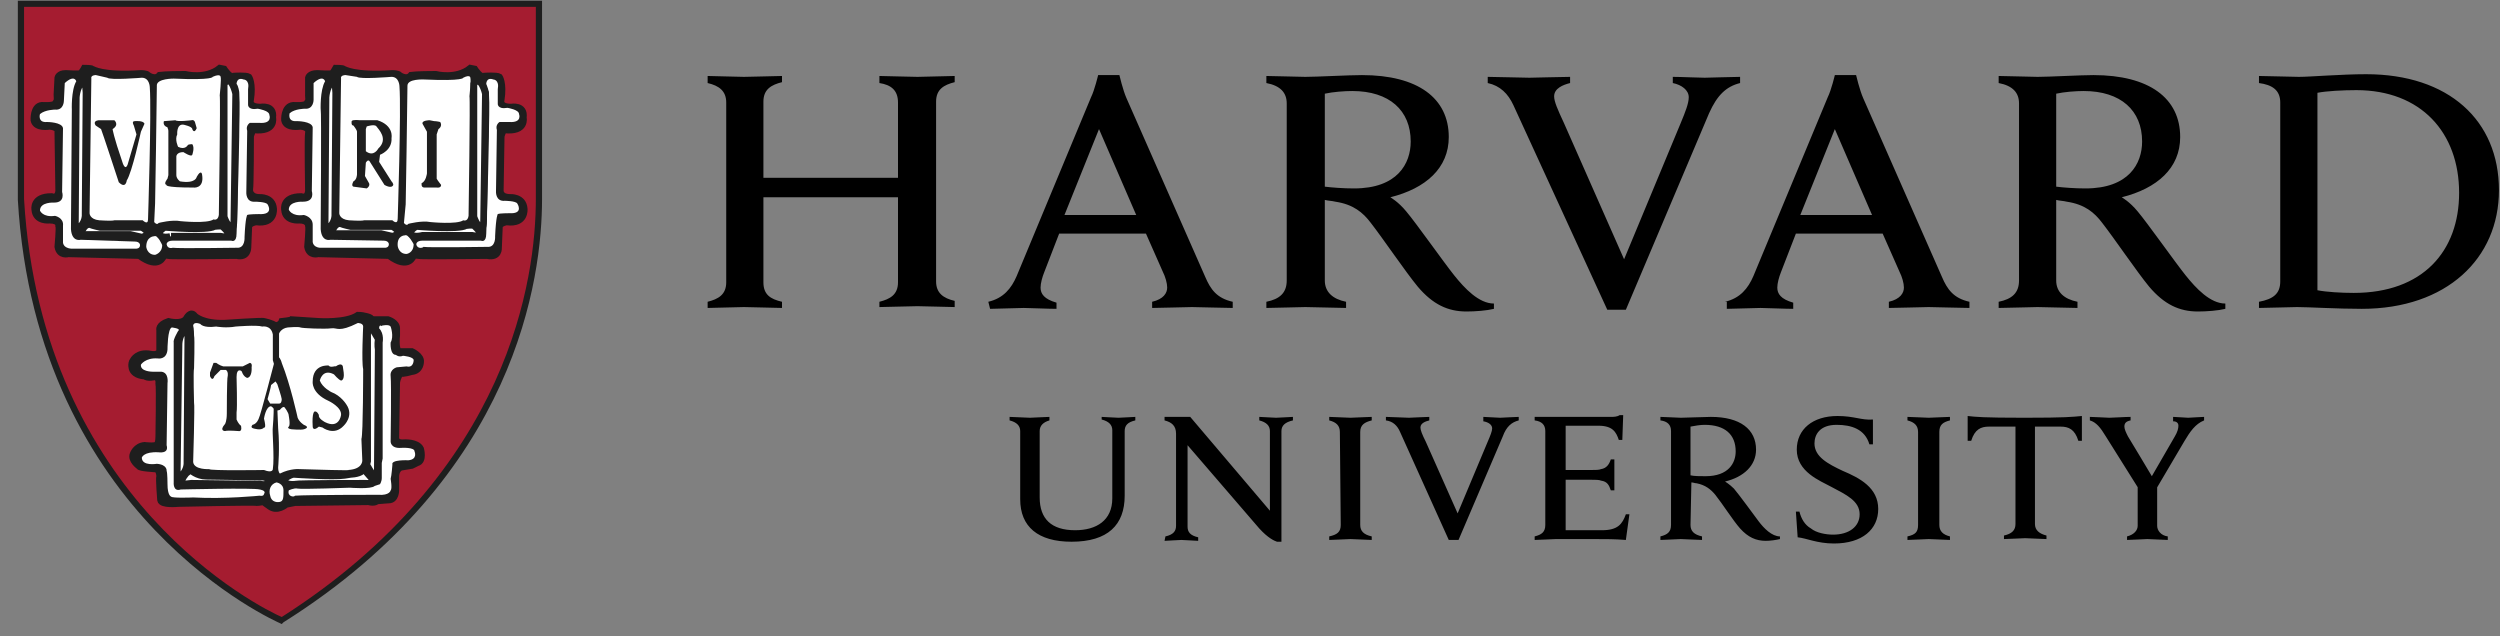 <?xml version="1.0" encoding="UTF-8"?>
<svg xmlns="http://www.w3.org/2000/svg" width="110" height="28" viewBox="0 0 110 28" fill="none">
  <rect x="0" y="0" width="110" height="28" fill="#808080" stroke="none"/>
  <g clip-path="url(#clip0_10769_5771)">
    <path d="M44.889 18.966C44.889 18.732 44.733 18.576 44.422 18.498V18.343C44.577 18.343 45.162 18.381 45.318 18.381C45.434 18.381 46.019 18.343 46.175 18.343V18.498C45.902 18.576 45.746 18.732 45.746 18.966V21.888C45.746 22.823 46.253 23.33 47.305 23.33C48.24 23.33 48.941 22.901 48.941 21.927V18.927C48.941 18.693 48.785 18.537 48.473 18.459V18.343C48.59 18.343 49.058 18.381 49.214 18.381C49.37 18.381 49.837 18.343 49.954 18.343V18.498C49.603 18.576 49.486 18.732 49.486 18.966V21.81C49.486 23.096 48.746 23.836 47.149 23.836C45.668 23.836 44.889 23.174 44.889 21.966V18.966ZM51.279 23.602C51.629 23.524 51.746 23.369 51.746 23.135V19.083C51.746 18.732 51.551 18.576 51.24 18.498V18.343H52.37L55.876 22.472V18.966C55.876 18.732 55.72 18.576 55.408 18.498V18.343C55.525 18.343 55.993 18.381 56.149 18.381C56.305 18.381 56.772 18.343 56.889 18.343V18.498C56.538 18.576 56.383 18.732 56.383 18.966V23.836H56.188C56.071 23.797 55.798 23.68 55.408 23.252L52.253 19.589V23.174C52.253 23.407 52.37 23.563 52.72 23.641V23.797C52.603 23.797 52.136 23.758 51.98 23.758C51.824 23.758 51.356 23.797 51.24 23.797L51.279 23.602ZM79.019 22.511H79.175C79.253 22.823 79.409 23.096 79.681 23.252C79.915 23.447 80.344 23.524 80.655 23.524C81.356 23.524 81.824 23.174 81.824 22.628C81.824 22.044 81.24 21.771 80.577 21.421C80.071 21.148 79.058 20.758 79.058 19.784C79.058 18.888 79.759 18.304 80.85 18.304C81.59 18.304 81.902 18.498 82.409 18.459V19.55H82.253C82.058 18.888 81.473 18.693 80.811 18.693C80.071 18.693 79.837 19.122 79.837 19.511C79.837 20.096 80.421 20.407 81.084 20.719C81.824 21.031 82.642 21.459 82.642 22.395C82.642 23.291 81.941 23.914 80.694 23.914C79.954 23.914 79.486 23.68 79.097 23.641L79.019 22.511ZM94.097 21.498L92.655 19.2C92.421 18.81 92.227 18.576 91.954 18.498V18.343C92.149 18.343 92.694 18.381 92.811 18.381C92.967 18.381 93.512 18.343 93.746 18.343V18.498C93.551 18.537 93.473 18.615 93.473 18.771C93.473 18.888 93.551 19.044 93.629 19.2C93.707 19.317 94.681 20.953 94.681 20.953L95.694 19.2C95.811 19.005 95.85 18.849 95.85 18.732C95.85 18.615 95.772 18.537 95.616 18.537V18.343C95.772 18.343 96.162 18.381 96.279 18.381C96.395 18.381 96.824 18.343 96.98 18.343V18.498C96.59 18.654 96.356 19.005 96.123 19.395L94.837 21.576M94.915 21.304V23.135C94.915 23.33 95.071 23.563 95.382 23.602V23.758C95.227 23.758 94.642 23.719 94.486 23.719C94.331 23.719 93.785 23.758 93.59 23.758V23.602C93.902 23.524 94.058 23.33 94.058 23.135V21.381M67.525 18.343H70.876C70.993 18.343 71.149 18.343 71.266 18.265H71.421L71.382 19.356H71.227C71.11 19.005 70.954 18.732 70.331 18.732H68.889V20.68H70.019C70.175 20.68 70.37 20.68 70.447 20.641C70.681 20.602 70.798 20.447 70.876 20.213H71.032V21.576H70.876C70.798 21.343 70.72 21.187 70.447 21.148C70.37 21.109 70.175 21.109 70.019 21.109H68.889V23.33H70.486C71.188 23.33 71.382 23.057 71.538 22.628H71.694L71.538 23.758C71.032 23.719 70.72 23.719 70.136 23.719H68.46C68.305 23.719 67.72 23.758 67.525 23.758V23.602C67.837 23.524 67.993 23.407 67.993 23.096V18.966C67.993 18.693 67.837 18.537 67.525 18.498V18.343ZM58.954 19.005C58.954 18.732 58.798 18.576 58.486 18.498V18.343C58.681 18.343 59.227 18.381 59.422 18.381C59.577 18.381 60.162 18.343 60.356 18.343V18.498C60.045 18.576 59.85 18.693 59.85 19.005V23.096C59.85 23.369 60.006 23.524 60.356 23.602V23.758C60.162 23.758 59.616 23.719 59.422 23.719C59.266 23.719 58.681 23.758 58.486 23.758V23.602C58.837 23.524 58.993 23.407 58.993 23.096L58.954 19.005ZM84.395 19.005C84.395 18.732 84.24 18.576 83.928 18.498V18.343C84.123 18.343 84.707 18.381 84.863 18.381C85.019 18.381 85.603 18.343 85.798 18.343V18.498C85.486 18.576 85.331 18.693 85.331 19.005V23.096C85.331 23.369 85.486 23.524 85.798 23.602V23.758C85.603 23.758 85.058 23.719 84.863 23.719C84.707 23.719 84.123 23.758 83.928 23.758V23.602C84.279 23.524 84.395 23.407 84.395 23.096V19.005ZM89.071 18.381C87.24 18.381 86.928 18.343 86.577 18.304V19.395H86.733C86.889 18.888 87.162 18.771 87.512 18.771H88.681V23.057C88.681 23.33 88.525 23.485 88.175 23.563V23.719C88.37 23.719 88.954 23.68 89.11 23.68C89.266 23.68 89.85 23.719 90.045 23.719V23.563C89.733 23.485 89.538 23.33 89.538 23.057V18.771H90.668C91.019 18.771 91.292 18.888 91.447 19.395H91.603V18.304C91.175 18.343 90.902 18.381 89.071 18.381ZM74.382 23.096C74.382 23.369 74.538 23.524 74.889 23.602V23.758C74.694 23.758 74.11 23.719 73.954 23.719C73.798 23.719 73.253 23.758 73.058 23.758V23.602C73.37 23.524 73.525 23.407 73.525 23.096V18.966C73.525 18.693 73.37 18.537 73.058 18.498V18.343C73.253 18.343 73.798 18.381 73.954 18.381C74.227 18.381 74.967 18.343 75.279 18.343C76.564 18.343 77.266 18.888 77.266 19.784C77.266 20.485 76.72 20.992 75.902 21.187C75.902 21.187 76.097 21.304 76.292 21.498C76.525 21.771 77.149 22.628 77.382 22.94C77.616 23.252 77.967 23.602 78.318 23.602V23.719C78.162 23.758 77.889 23.797 77.694 23.797C77.266 23.797 76.915 23.641 76.564 23.252C76.253 22.901 75.785 22.161 75.473 21.771C75.279 21.537 75.045 21.343 74.655 21.265C74.577 21.265 74.499 21.226 74.421 21.226L74.382 23.096ZM74.382 20.914C74.538 20.953 74.811 20.953 75.045 20.953C76.058 20.953 76.37 20.369 76.37 19.862C76.37 19.122 75.902 18.693 75.006 18.693C74.811 18.693 74.577 18.732 74.382 18.771V20.914ZM61.603 19.005C61.486 18.732 61.292 18.537 60.98 18.498V18.343C61.175 18.343 61.837 18.381 61.993 18.381C62.11 18.381 62.694 18.343 62.889 18.343V18.498C62.733 18.537 62.499 18.615 62.499 18.81C62.499 18.927 62.577 19.122 62.733 19.433L64.136 22.589L65.46 19.433C65.577 19.161 65.655 18.966 65.655 18.849C65.655 18.693 65.499 18.576 65.266 18.537V18.343C65.421 18.343 65.85 18.381 66.006 18.381C66.123 18.381 66.629 18.343 66.824 18.343V18.498C66.512 18.576 66.279 18.771 66.123 19.2L64.175 23.758H63.746L61.603 19.005ZM66.59 4.628C66.356 4.122 66.006 3.771 65.46 3.654V3.382C65.811 3.382 67.019 3.42 67.292 3.42C67.525 3.42 68.694 3.382 69.084 3.382V3.654C68.772 3.732 68.382 3.888 68.382 4.239C68.382 4.472 68.538 4.823 68.811 5.408L71.46 11.408L73.954 5.408C74.149 4.94 74.305 4.55 74.305 4.278C74.305 3.966 73.993 3.732 73.603 3.654V3.382C73.954 3.382 74.733 3.42 75.006 3.42C75.24 3.42 76.175 3.382 76.564 3.382V3.654C75.941 3.81 75.551 4.2 75.201 4.979L71.538 13.628H70.72L66.59 4.628ZM31.136 13.278C31.603 13.161 31.954 12.966 31.954 12.421V4.511C31.954 4.005 31.642 3.771 31.136 3.654V3.343C31.369 3.343 32.46 3.382 32.733 3.382C33.045 3.382 34.175 3.343 34.408 3.343V3.615C33.941 3.732 33.59 3.927 33.59 4.472V7.823H39.512V4.511C39.512 3.966 39.201 3.732 38.694 3.654V3.343C38.928 3.343 40.058 3.382 40.37 3.382C40.642 3.382 41.733 3.343 42.006 3.343V3.615C41.538 3.732 41.188 3.927 41.188 4.472V12.382C41.188 12.888 41.499 13.122 42.006 13.239V13.511C41.772 13.511 40.642 13.472 40.37 13.472C40.058 13.472 38.967 13.511 38.694 13.511V13.278C39.162 13.161 39.512 12.966 39.512 12.421V8.68H33.59V12.421C33.59 12.966 33.902 13.161 34.408 13.278V13.55C34.175 13.55 33.006 13.511 32.733 13.511C32.46 13.511 31.409 13.55 31.136 13.55V13.278ZM99.395 13.278C100.019 13.161 100.331 12.927 100.331 12.382V4.511C100.331 3.966 99.98 3.732 99.395 3.654V3.343C99.746 3.343 100.837 3.382 101.149 3.382C101.655 3.382 103.019 3.265 104.11 3.265C107.733 3.265 109.954 5.291 109.954 8.369C109.954 11.368 107.655 13.589 103.915 13.589C102.824 13.589 101.577 13.511 101.071 13.511C100.759 13.511 99.746 13.55 99.395 13.55V13.278ZM101.967 12.771C102.357 12.849 103.019 12.888 103.564 12.888C106.603 12.888 108.201 11.057 108.201 8.485C108.201 5.836 106.525 3.966 103.681 3.966C103.097 3.966 102.357 4.005 101.967 4.083V12.771ZM58.292 12.343C58.292 12.849 58.642 13.161 59.227 13.278V13.55C58.876 13.55 57.785 13.511 57.434 13.511C57.162 13.511 56.071 13.55 55.72 13.55V13.278C56.305 13.161 56.616 12.888 56.616 12.343V4.55C56.616 4.083 56.343 3.771 55.72 3.654V3.343C56.071 3.343 57.123 3.382 57.434 3.382C57.941 3.382 59.343 3.304 59.928 3.304C62.383 3.304 63.746 4.317 63.746 6.031C63.746 7.395 62.733 8.291 61.175 8.68C61.175 8.68 61.525 8.875 61.876 9.304C62.305 9.81 63.512 11.524 63.98 12.109C64.447 12.693 65.071 13.356 65.733 13.356V13.589C65.421 13.667 64.915 13.706 64.525 13.706C63.707 13.706 63.045 13.395 62.383 12.615C61.837 11.953 60.863 10.511 60.318 9.81C59.967 9.343 59.538 8.992 58.759 8.875C58.603 8.836 58.447 8.836 58.292 8.797V12.343ZM58.292 8.213C58.603 8.252 59.11 8.291 59.577 8.291C61.486 8.291 62.071 7.2 62.071 6.226C62.071 4.862 61.136 4.005 59.499 4.005C59.149 4.005 58.642 4.044 58.292 4.122V8.213ZM90.473 12.343C90.473 12.849 90.824 13.161 91.409 13.278V13.55C91.058 13.55 89.967 13.511 89.655 13.511C89.382 13.511 88.292 13.55 87.941 13.55V13.278C88.525 13.161 88.837 12.888 88.837 12.343V4.55C88.837 4.083 88.564 3.771 87.941 3.654V3.343C88.292 3.343 89.344 3.382 89.655 3.382C90.162 3.382 91.564 3.304 92.11 3.304C94.564 3.304 95.928 4.317 95.928 6.031C95.928 7.395 94.915 8.291 93.356 8.68C93.356 8.68 93.707 8.875 94.058 9.304C94.486 9.81 95.694 11.524 96.162 12.109C96.629 12.693 97.253 13.356 97.915 13.356V13.589C97.603 13.667 97.097 13.706 96.707 13.706C95.889 13.706 95.227 13.395 94.564 12.615C94.019 11.953 93.045 10.511 92.499 9.81C92.149 9.343 91.72 8.992 90.941 8.875C90.785 8.836 90.629 8.836 90.473 8.797V12.343ZM90.473 8.213C90.785 8.252 91.292 8.291 91.759 8.291C93.668 8.291 94.253 7.2 94.253 6.226C94.253 4.862 93.317 4.005 91.681 4.005C91.331 4.005 90.824 4.044 90.473 4.122V8.213ZM43.486 13.278C44.149 13.122 44.499 12.693 44.733 12.148L48.006 4.278C48.162 3.966 48.318 3.304 48.318 3.304H49.253C49.253 3.304 49.408 3.966 49.564 4.317L53.032 12.187C53.266 12.732 53.538 13.122 54.24 13.278V13.55C53.85 13.55 52.72 13.511 52.447 13.511C52.175 13.511 51.084 13.55 50.694 13.55V13.278C51.201 13.161 51.356 12.888 51.356 12.654C51.356 12.46 51.279 12.187 51.162 11.953L50.422 10.278H46.603L45.941 11.992C45.863 12.187 45.785 12.46 45.785 12.654C45.785 12.927 45.941 13.161 46.486 13.317V13.589C46.136 13.589 45.24 13.55 45.045 13.55L43.564 13.589L43.486 13.278ZM49.993 9.459L48.356 5.68L46.837 9.459H49.993ZM75.902 13.278C76.564 13.122 76.915 12.693 77.149 12.148L80.421 4.278C80.577 3.966 80.733 3.304 80.733 3.304H81.668C81.668 3.304 81.824 3.966 81.98 4.317L85.447 12.187C85.681 12.732 85.954 13.122 86.655 13.278V13.55C86.266 13.55 85.136 13.511 84.863 13.511C84.59 13.511 83.499 13.55 83.11 13.55V13.278C83.616 13.161 83.772 12.888 83.772 12.654C83.772 12.46 83.694 12.187 83.577 11.953L82.837 10.278H79.019L78.356 11.992C78.279 12.187 78.201 12.46 78.201 12.654C78.201 12.927 78.356 13.161 78.902 13.317V13.589C78.551 13.589 77.655 13.55 77.46 13.55L75.98 13.589V13.278H75.902ZM82.37 9.459L80.733 5.68L79.214 9.459H82.37Z" fill="black"></path>
    <path d="M0.941 0.187H23.734V8.797C23.734 12.732 22.253 21.109 12.435 27.342C12.435 27.342 1.76 22.901 0.941 8.797V0.187Z" fill="#A51C30"></path>
    <path d="M12.396 27.459L12.318 27.42C12.24 27.381 1.603 22.784 0.785 8.797V0.031H23.85V8.758C23.85 12.187 22.759 20.914 12.473 27.381L12.396 27.459ZM1.058 0.303V8.758C1.837 22.005 11.499 26.758 12.396 27.148C22.486 20.719 23.577 12.148 23.577 8.758V0.303H1.058Z" fill="#1E1E1E"></path>
    <path d="M18.201 11.251C18.201 11.251 18.006 11.914 17.11 11.251L13.993 11.174C13.993 11.174 13.603 11.29 13.525 10.862C13.525 10.862 13.603 10.005 13.564 9.927C13.564 9.927 13.564 9.693 13.175 9.693C13.175 9.693 12.551 9.771 12.512 9.225C12.512 9.225 12.396 8.641 13.253 8.641C13.253 8.641 13.525 8.758 13.564 8.407C13.564 8.407 13.525 5.992 13.564 5.836C13.564 5.836 13.642 5.602 13.214 5.563C13.214 5.563 12.59 5.68 12.512 5.29C12.512 5.29 12.473 4.667 12.902 4.628C12.902 4.628 13.409 4.667 13.486 4.55C13.486 4.55 13.603 4.628 13.564 4.199V3.42C13.564 3.42 13.603 3.225 13.954 3.225C13.954 3.225 14.538 3.264 14.616 3.225C14.616 3.225 14.733 3.07 14.772 2.992C14.772 2.992 15.084 2.992 15.123 3.031C15.123 3.031 15.551 3.342 17.266 3.225C17.266 3.225 17.538 3.225 17.577 3.303C17.577 3.303 17.889 3.537 18.084 3.303C18.084 3.303 18.357 3.264 19.175 3.264C19.175 3.264 20.071 3.498 20.694 2.992L20.889 3.031C20.889 3.031 21.162 3.459 21.318 3.342C21.318 3.342 21.863 3.303 21.98 3.381C21.98 3.381 22.175 3.654 22.058 4.394C22.058 4.394 21.941 4.706 22.486 4.706C22.486 4.706 23.11 4.589 23.032 5.174C23.032 5.174 23.188 5.836 22.175 5.719C22.175 5.719 22.058 5.914 22.058 6.031C22.058 6.031 22.019 8.135 22.019 8.368C22.019 8.368 21.98 8.68 22.448 8.68C22.448 8.68 23.032 8.641 23.071 9.187C23.071 9.187 23.149 9.888 22.292 9.771C22.292 9.771 22.019 9.81 21.98 9.966L21.941 10.901C21.941 10.901 21.98 11.368 21.434 11.251C21.357 11.251 18.551 11.29 18.318 11.251C18.357 11.174 18.24 11.174 18.201 11.251ZM12.24 14.329C12.24 14.329 12.357 14.29 12.396 14.174C12.396 14.174 12.785 14.135 12.824 14.096L14.032 14.174C14.032 14.174 15.24 14.251 15.746 13.901C15.746 13.901 15.941 13.901 16.058 13.94C16.058 13.94 16.331 13.979 16.369 14.096H17.071C17.071 14.096 17.46 14.213 17.46 14.485V14.836C17.46 14.836 17.383 15.498 17.577 15.537H18.123C18.123 15.537 18.551 15.732 18.512 16.005C18.512 16.005 18.512 16.394 18.123 16.433C18.123 16.433 17.733 16.55 17.616 16.511C17.616 16.511 17.499 16.667 17.46 16.901L17.422 19.316C17.422 19.316 17.383 19.589 17.772 19.55C17.772 19.55 18.357 19.511 18.512 19.823C18.512 19.823 18.668 20.368 18.357 20.446L18.123 20.563L17.655 20.641C17.655 20.641 17.46 20.68 17.422 20.992V21.654C17.422 21.654 17.422 22.083 17.11 22.083L16.603 22.122C16.603 22.122 16.486 22.238 16.214 22.16C16.214 22.16 13.058 22.2 12.98 22.2L12.59 22.277C12.59 22.277 12.201 22.628 11.85 22.355L11.577 22.16C11.577 22.16 11.383 22.2 11.305 22.2C11.227 22.16 7.837 22.238 7.837 22.238C7.837 22.238 7.097 22.316 7.058 22.083C7.058 22.083 6.98 21.148 7.019 21.031C7.019 21.031 7.019 20.758 6.863 20.719C6.863 20.719 6.123 20.68 6.123 20.602C6.123 20.602 5.733 20.329 5.85 20.057C5.85 20.057 5.967 19.706 6.357 19.667C6.357 19.667 6.941 19.745 6.941 19.589C6.941 19.589 6.98 19.472 6.98 19.277C6.98 19.277 7.019 17.096 6.98 16.94C6.98 16.94 7.019 16.667 6.785 16.667C6.785 16.667 6.512 16.745 6.357 16.628C6.357 16.628 5.928 16.628 5.811 16.316C5.811 16.316 5.733 16.083 5.85 15.927C5.85 15.927 6.045 15.537 6.629 15.654C6.629 15.654 6.941 15.732 7.019 15.498V14.602C7.019 14.602 6.941 14.368 7.409 14.213C7.409 14.213 7.993 14.368 8.188 14.096C8.188 14.096 8.383 13.706 8.577 13.979C8.577 13.979 8.928 14.329 9.902 14.29C9.902 14.29 11.577 14.174 11.616 14.213C11.616 14.213 12.006 14.29 12.123 14.407L12.24 14.329ZM7.214 11.251C7.214 11.251 7.019 11.914 6.123 11.251L3.006 11.174C3.006 11.174 2.616 11.29 2.538 10.862C2.538 10.862 2.616 10.005 2.577 9.927C2.577 9.927 2.616 9.693 2.188 9.693C2.188 9.693 1.564 9.771 1.525 9.225C1.525 9.225 1.409 8.641 2.266 8.641C2.266 8.641 2.538 8.758 2.577 8.407C2.577 8.407 2.538 5.992 2.538 5.836C2.538 5.836 2.616 5.602 2.188 5.563C2.188 5.563 1.564 5.68 1.486 5.29C1.486 5.29 1.447 4.667 1.837 4.628C1.837 4.628 2.344 4.667 2.421 4.55C2.421 4.55 2.538 4.628 2.499 4.161L2.538 3.42C2.538 3.42 2.577 3.225 2.889 3.225C2.889 3.225 3.473 3.264 3.551 3.225C3.551 3.225 3.668 3.07 3.707 2.992C3.707 2.992 4.019 2.992 4.058 3.031C4.058 3.031 4.486 3.342 6.201 3.225C6.201 3.225 6.473 3.225 6.512 3.303C6.512 3.303 6.824 3.537 7.019 3.303C7.019 3.303 7.292 3.264 8.149 3.264C8.149 3.264 9.045 3.498 9.668 2.992L9.863 3.031C9.863 3.031 10.136 3.459 10.292 3.342C10.292 3.342 10.837 3.303 10.954 3.381C10.954 3.381 11.149 3.654 11.032 4.394C11.032 4.394 10.915 4.706 11.46 4.706C11.46 4.706 12.084 4.589 12.006 5.174C12.006 5.174 12.162 5.836 11.149 5.719C11.149 5.719 11.032 5.914 11.032 6.031C11.032 6.031 11.032 8.135 10.993 8.368C10.993 8.368 10.993 8.68 11.421 8.68C11.421 8.68 12.006 8.641 12.045 9.187C12.045 9.187 12.123 9.888 11.266 9.771C11.266 9.771 10.993 9.81 10.954 9.966L10.915 10.901C10.915 10.901 10.915 11.368 10.409 11.251C10.331 11.251 7.525 11.29 7.292 11.251C7.37 11.174 7.253 11.174 7.214 11.251Z" fill="white"></path>
    <path d="M18.201 11.251C18.201 11.251 18.006 11.914 17.11 11.251L13.993 11.174C13.993 11.174 13.603 11.29 13.525 10.862C13.525 10.862 13.603 10.005 13.564 9.927C13.564 9.927 13.564 9.693 13.175 9.693C13.175 9.693 12.551 9.771 12.512 9.225C12.512 9.225 12.395 8.641 13.252 8.641C13.252 8.641 13.525 8.758 13.564 8.407C13.564 8.407 13.525 5.992 13.564 5.836C13.564 5.836 13.642 5.602 13.213 5.563C13.213 5.563 12.59 5.68 12.512 5.29C12.512 5.29 12.473 4.667 12.902 4.628C12.902 4.628 13.408 4.667 13.486 4.55C13.486 4.55 13.603 4.628 13.564 4.199V3.42C13.564 3.42 13.603 3.225 13.954 3.225C13.954 3.225 14.538 3.264 14.616 3.225C14.616 3.225 14.733 3.07 14.772 2.992C14.772 2.992 15.084 2.992 15.123 3.031C15.123 3.031 15.551 3.342 17.265 3.225C17.265 3.225 17.538 3.225 17.577 3.303C17.577 3.303 17.889 3.537 18.084 3.303C18.084 3.303 18.356 3.264 19.174 3.264C19.174 3.264 20.071 3.498 20.694 2.992L20.889 3.031C20.889 3.031 21.162 3.459 21.317 3.342C21.317 3.342 21.863 3.303 21.98 3.381C21.98 3.381 22.174 3.654 22.058 4.394C22.058 4.394 21.941 4.706 22.486 4.706C22.486 4.706 23.11 4.589 23.032 5.174C23.032 5.174 23.188 5.836 22.174 5.719C22.174 5.719 22.058 5.914 22.058 6.031C22.058 6.031 22.019 8.135 22.019 8.368C22.019 8.368 21.98 8.68 22.447 8.68C22.447 8.68 23.032 8.641 23.071 9.187C23.071 9.187 23.149 9.888 22.291 9.771C22.291 9.771 22.019 9.81 21.98 9.966L21.941 10.901C21.941 10.901 21.98 11.368 21.434 11.251C21.356 11.251 18.551 11.29 18.317 11.251C18.356 11.174 18.239 11.174 18.201 11.251Z" fill="#1E1E1E"></path>
    <path d="M18.201 11.251C18.201 11.251 18.006 11.914 17.11 11.251L13.993 11.174C13.993 11.174 13.603 11.29 13.525 10.862C13.525 10.862 13.603 10.005 13.564 9.927C13.564 9.927 13.564 9.693 13.175 9.693C13.175 9.693 12.551 9.771 12.512 9.225C12.512 9.225 12.395 8.641 13.252 8.641C13.252 8.641 13.525 8.758 13.564 8.407C13.564 8.407 13.525 5.992 13.564 5.836C13.564 5.836 13.642 5.602 13.213 5.563C13.213 5.563 12.59 5.68 12.512 5.29C12.512 5.29 12.473 4.667 12.902 4.628C12.902 4.628 13.408 4.667 13.486 4.55C13.486 4.55 13.603 4.628 13.564 4.199V3.42C13.564 3.42 13.603 3.225 13.954 3.225C13.954 3.225 14.538 3.264 14.616 3.225C14.616 3.225 14.733 3.07 14.772 2.992C14.772 2.992 15.084 2.992 15.123 3.031C15.123 3.031 15.551 3.342 17.265 3.225C17.265 3.225 17.538 3.225 17.577 3.303C17.577 3.303 17.889 3.537 18.084 3.303C18.084 3.303 18.356 3.264 19.174 3.264C19.174 3.264 20.071 3.498 20.694 2.992L20.889 3.031C20.889 3.031 21.162 3.459 21.317 3.342C21.317 3.342 21.863 3.303 21.98 3.381C21.98 3.381 22.174 3.654 22.058 4.394C22.058 4.394 21.941 4.706 22.486 4.706C22.486 4.706 23.11 4.589 23.032 5.174C23.032 5.174 23.188 5.836 22.174 5.719C22.174 5.719 22.058 5.914 22.058 6.031C22.058 6.031 22.019 8.135 22.019 8.368C22.019 8.368 21.98 8.68 22.447 8.68C22.447 8.68 23.032 8.641 23.071 9.187C23.071 9.187 23.149 9.888 22.291 9.771C22.291 9.771 22.019 9.81 21.98 9.966L21.941 10.901C21.941 10.901 21.98 11.368 21.434 11.251C21.356 11.251 18.551 11.29 18.317 11.251C18.356 11.174 18.239 11.174 18.201 11.251Z" stroke="#1E1E1E" stroke-width="0.281"></path>
    <path d="M14.733 3.615C14.733 3.615 14.772 4.005 14.772 4.083C14.772 4.161 14.733 9.42 14.733 9.42C14.733 9.42 14.772 9.81 14.422 10.044C14.422 10.044 14.344 10.083 14.305 9.81L14.344 4.278C14.344 4.278 14.383 3.615 14.733 3.615Z" fill="white"></path>
    <path d="M14.733 3.615C14.733 3.615 14.772 4.005 14.772 4.083C14.772 4.161 14.733 9.42 14.733 9.42C14.733 9.42 14.772 9.81 14.422 10.044C14.422 10.044 14.344 10.083 14.305 9.81L14.344 4.278C14.344 4.278 14.383 3.615 14.733 3.615Z" stroke="#1E1E1E" stroke-width="0.295"></path>
    <path d="M14.11 10.082C14.11 10.082 14.149 4.862 14.11 4.784V4.862C14.11 4.862 14.071 3.966 14.304 3.576C14.304 3.576 14.226 3.264 13.798 3.654V4.394C13.798 4.394 13.798 4.823 13.408 4.784C13.408 4.784 12.98 4.784 12.746 4.979C12.746 4.979 12.629 5.368 13.058 5.329C13.058 5.329 13.72 5.329 13.759 5.602L13.72 8.407C13.72 8.407 13.876 8.875 13.33 8.875C13.33 8.875 12.707 8.836 12.707 9.225C12.707 9.225 12.824 9.537 13.369 9.459C13.369 9.459 13.759 9.537 13.759 9.888V10.589C13.759 10.589 13.72 10.862 14.071 10.901H16.954C16.954 10.901 17.11 10.901 17.11 10.745C17.11 10.745 17.11 10.589 16.876 10.589L14.538 10.55C14.538 10.55 14.149 10.667 14.11 10.082Z" fill="white"></path>
    <path d="M14.655 10.083C14.655 10.083 14.577 10.355 14.85 10.278H16.759L17.265 10.394C17.265 10.394 17.811 10.278 17.265 9.966H15.434C15.434 9.966 15.083 9.888 15.005 9.849C15.005 9.849 14.811 9.771 14.655 10.083Z" fill="white"></path>
    <path d="M14.655 10.083C14.655 10.083 14.577 10.355 14.85 10.278H16.759L17.265 10.394C17.265 10.394 17.811 10.278 17.265 9.966H15.434C15.434 9.966 15.083 9.888 15.005 9.849C15.005 9.849 14.811 9.771 14.655 10.083Z" stroke="#1E1E1E" stroke-width="0.295"></path>
    <path d="M17.811 10.356C17.811 10.356 17.46 10.356 17.499 10.823C17.499 10.823 17.538 11.174 17.889 11.174C17.889 11.174 18.2 11.135 18.2 10.745C18.2 10.745 17.967 10.278 17.811 10.356ZM18.084 10.161C18.084 10.161 18.239 9.966 18.356 9.966C18.356 9.966 20.187 10.122 20.499 9.927C20.499 9.927 20.772 9.888 20.85 9.927C20.85 9.927 21.122 10.161 21.122 10.278C21.122 10.278 21.122 10.434 20.772 10.356H18.59C18.59 10.356 18.006 10.511 18.084 10.161Z" fill="white"></path>
    <path d="M18.084 10.161C18.084 10.161 18.24 9.966 18.357 9.966C18.357 9.966 20.188 10.122 20.5 9.927C20.5 9.927 20.773 9.888 20.851 9.927C20.851 9.927 21.123 10.161 21.123 10.278C21.123 10.278 21.123 10.434 20.773 10.356H18.591C18.591 10.356 18.006 10.511 18.084 10.161Z" stroke="#1E1E1E" stroke-width="0.295"></path>
    <path d="M18.317 10.745C18.317 10.745 18.317 10.589 18.59 10.589H21.162C21.162 10.589 21.395 10.706 21.395 10.277C21.395 10.277 21.473 8.251 21.512 6.03C21.512 5.368 21.551 4.667 21.512 4.043C21.512 4.043 21.434 3.771 21.395 3.693C21.395 3.693 21.395 3.381 21.707 3.498C21.707 3.498 21.98 3.498 21.902 3.927V4.55C21.902 4.55 21.863 4.823 22.33 4.745C22.33 4.745 22.837 4.823 22.837 5.018C22.837 5.018 22.993 5.407 22.408 5.368H21.98C21.98 5.368 21.785 5.485 21.863 5.719L21.824 8.407C21.824 8.407 21.785 8.875 22.213 8.836C22.213 8.836 22.681 8.836 22.759 8.953C22.759 8.953 23.071 9.42 22.408 9.381C22.408 9.381 21.98 9.381 21.902 9.42C21.902 9.42 21.824 9.498 21.785 10.394C21.785 10.394 21.824 10.901 21.434 10.862C21.434 10.862 18.863 10.901 18.629 10.862C18.629 10.901 18.356 10.979 18.317 10.745ZM15.006 3.459L14.928 9.381C14.928 9.381 14.928 9.654 15.356 9.693C15.356 9.693 15.902 9.732 16.019 9.693H17.265C17.265 9.693 17.499 9.927 17.499 9.615C17.499 9.615 17.655 4.823 17.577 3.81C17.577 3.81 17.577 3.381 17.226 3.381C17.226 3.381 15.824 3.498 15.707 3.381L15.2 3.303C15.2 3.303 14.967 3.303 15.006 3.459Z" fill="white"></path>
    <path d="M17.928 3.771C17.928 3.771 17.889 6.576 17.889 6.654L17.85 8.992L17.773 9.81C17.773 9.81 17.889 9.966 17.967 9.849C17.967 9.849 18.552 9.693 18.941 9.771C18.941 9.771 20.11 9.888 20.383 9.693C20.383 9.693 20.578 9.771 20.617 9.498C20.617 9.498 20.695 4.316 20.656 4.239C20.656 4.239 20.733 3.498 20.695 3.42C20.695 3.42 20.695 3.264 20.383 3.42C20.383 3.42 20.422 3.576 18.669 3.498C18.63 3.498 17.928 3.459 17.928 3.771ZM20.85 3.693V9.537C20.85 9.537 21.006 10.044 21.24 10.005C21.24 10.005 21.279 9.888 21.279 9.693L21.357 4.122C21.357 4.122 21.162 3.264 20.85 3.693Z" fill="white"></path>
    <path d="M20.851 3.693V9.537C20.851 9.537 21.006 10.044 21.24 10.005C21.24 10.005 21.279 9.888 21.279 9.693L21.357 4.122C21.357 4.122 21.162 3.265 20.851 3.693Z" stroke="#1E1E1E" stroke-width="0.295"></path>
    <path d="M18.591 5.446C18.552 5.29 18.902 5.29 18.902 5.29L19.097 5.329C19.214 5.329 19.37 5.368 19.37 5.368C19.487 5.563 19.292 5.68 19.292 5.68L19.214 5.914V7.862C19.253 7.94 19.409 8.135 19.409 8.135C19.409 8.29 19.214 8.252 19.214 8.252H18.669C18.513 8.252 18.552 8.057 18.552 8.057C18.747 7.979 18.786 7.628 18.786 7.628V5.797L18.591 5.446ZM16.097 7.161L16.058 7.745L16.214 8.018C16.331 8.174 16.136 8.29 16.136 8.29L15.552 8.213C15.435 8.174 15.552 7.979 15.552 7.979C15.708 7.901 15.708 7.667 15.708 7.667V5.797C15.708 5.719 15.552 5.524 15.552 5.524C15.435 5.524 15.474 5.329 15.474 5.329C15.513 5.252 15.825 5.29 15.825 5.29H16.604C17.344 5.524 17.227 6.07 17.227 6.07C17.266 6.615 16.721 6.81 16.721 6.81L16.682 7.122L17.227 7.979C17.305 8.057 17.305 8.135 17.305 8.135C17.227 8.329 16.916 8.135 16.916 8.135L16.253 7.083C16.175 7.005 16.097 7.161 16.097 7.161ZM16.097 5.68V6.654C16.448 6.927 16.643 6.537 16.643 6.537C17.11 6.109 16.643 5.68 16.565 5.563C16.487 5.446 16.136 5.563 16.136 5.563L16.097 5.68ZM12.24 14.329C12.24 14.329 12.357 14.29 12.396 14.174C12.396 14.174 12.786 14.135 12.825 14.096L14.032 14.174C14.032 14.174 15.24 14.252 15.747 13.901C15.747 13.901 15.941 13.901 16.058 13.94C16.058 13.94 16.331 13.979 16.37 14.096H17.071C17.071 14.096 17.461 14.213 17.461 14.485V14.836C17.461 14.836 17.383 15.498 17.578 15.537H18.123C18.123 15.537 18.552 15.732 18.513 16.005C18.513 16.005 18.513 16.394 18.123 16.433C18.123 16.433 17.734 16.55 17.617 16.511C17.617 16.511 17.5 16.667 17.461 16.901L17.422 19.317C17.422 19.317 17.383 19.589 17.773 19.55C17.773 19.55 18.357 19.511 18.513 19.823C18.513 19.823 18.669 20.368 18.357 20.446L18.123 20.563L17.656 20.641C17.656 20.641 17.461 20.68 17.422 20.992V21.654C17.422 21.654 17.422 22.083 17.11 22.083L16.604 22.122C16.604 22.122 16.487 22.239 16.214 22.161C16.214 22.161 13.058 22.2 12.98 22.2L12.591 22.277C12.591 22.277 12.201 22.628 11.851 22.355L11.578 22.161C11.578 22.161 11.383 22.2 11.305 22.2C11.227 22.161 7.838 22.239 7.838 22.239C7.838 22.239 7.097 22.317 7.058 22.083C7.058 22.083 6.98 21.148 7.019 21.031C7.019 21.031 7.019 20.758 6.864 20.719C6.864 20.719 6.123 20.68 6.123 20.602C6.123 20.602 5.734 20.329 5.851 20.057C5.851 20.057 5.967 19.706 6.357 19.667C6.357 19.667 6.941 19.745 6.941 19.589C6.941 19.589 6.98 19.472 6.98 19.277C6.98 19.277 7.019 17.096 6.98 16.94C6.98 16.94 7.019 16.667 6.786 16.667C6.786 16.667 6.513 16.745 6.357 16.628C6.357 16.628 5.928 16.628 5.812 16.317C5.812 16.317 5.734 16.083 5.851 15.927C5.851 15.927 6.045 15.537 6.63 15.654C6.63 15.654 6.941 15.732 7.019 15.498V14.602C7.019 14.602 6.941 14.368 7.409 14.213C7.409 14.213 7.993 14.368 8.188 14.096C8.188 14.096 8.383 13.706 8.578 13.979C8.578 13.979 8.928 14.329 9.902 14.29C9.902 14.29 11.578 14.174 11.617 14.213C11.617 14.213 12.006 14.29 12.123 14.407L12.24 14.329Z" fill="#1E1E1E"></path>
    <path d="M12.24 14.291C12.24 14.291 12.357 14.252 12.396 14.135C12.396 14.135 12.786 14.096 12.825 14.057L14.032 14.135C14.032 14.135 15.24 14.213 15.747 13.862C15.747 13.862 15.941 13.862 16.058 13.901C16.058 13.901 16.331 13.94 16.37 14.057H17.071C17.071 14.057 17.461 14.174 17.461 14.447V14.758C17.461 14.758 17.383 15.421 17.578 15.46H18.123C18.123 15.46 18.552 15.654 18.513 15.927C18.513 15.927 18.513 16.317 18.123 16.356C18.123 16.356 17.734 16.473 17.617 16.434C17.617 16.434 17.5 16.589 17.461 16.823L17.422 19.239C17.422 19.239 17.383 19.512 17.773 19.473C17.773 19.473 18.357 19.434 18.513 19.745C18.513 19.745 18.669 20.291 18.357 20.369L18.123 20.485L17.656 20.563C17.656 20.563 17.461 20.602 17.422 20.914V21.576C17.422 21.576 17.422 22.005 17.11 22.005L16.604 22.044C16.604 22.044 16.487 22.161 16.214 22.083C16.214 22.083 13.058 22.122 12.98 22.122L12.591 22.2C12.591 22.2 12.201 22.55 11.851 22.278L11.578 22.083C11.578 22.083 11.383 22.122 11.305 22.122C11.227 22.083 7.838 22.161 7.838 22.161C7.838 22.161 7.097 22.239 7.058 22.005C7.058 22.005 6.98 21.07 7.019 20.953C7.019 20.953 7.019 20.68 6.864 20.641C6.864 20.641 6.123 20.602 6.123 20.524C6.123 20.524 5.734 20.252 5.851 19.979C5.851 19.979 5.967 19.628 6.357 19.589C6.357 19.589 6.941 19.667 6.941 19.512C6.941 19.512 6.98 19.395 6.98 19.2C6.98 19.2 7.019 17.018 6.98 16.862C6.98 16.862 7.019 16.589 6.786 16.589C6.786 16.589 6.513 16.667 6.357 16.55C6.357 16.55 5.928 16.55 5.812 16.239C5.812 16.239 5.734 16.005 5.851 15.849C5.851 15.849 6.045 15.46 6.63 15.576C6.63 15.576 6.98 15.654 7.019 15.421V14.524C7.019 14.524 6.941 14.291 7.409 14.135C7.409 14.135 7.993 14.291 8.188 14.018C8.188 14.018 8.383 13.628 8.578 13.901C8.578 13.901 8.928 14.252 9.902 14.213C9.902 14.213 11.578 14.096 11.617 14.135C11.617 14.135 12.006 14.213 12.123 14.33L12.24 14.291Z" stroke="#1E1E1E" stroke-width="0.281"></path>
    <path d="M12.707 21.576C12.707 21.576 12.941 21.459 13.097 21.498C13.253 21.537 15.396 21.459 15.396 21.459C15.396 21.459 16.331 21.537 16.486 21.382L16.72 21.304C16.72 21.304 16.798 21.187 16.798 21.031V20.369L16.837 20.174V15.07C16.837 15.07 16.915 14.68 16.681 14.447C16.681 14.447 16.681 14.291 16.759 14.33C16.837 14.369 16.798 14.33 16.798 14.33C16.798 14.33 17.11 14.252 17.188 14.369C17.188 14.369 17.343 14.797 17.188 15.07C17.188 15.07 17.149 15.615 17.422 15.615C17.422 15.615 17.538 15.732 17.733 15.654C17.733 15.654 18.201 15.693 18.201 15.849C18.201 15.849 18.201 16.2 17.889 16.122L17.46 16.161C17.46 16.161 17.149 16.239 17.188 16.55C17.227 16.901 17.188 19.433 17.188 19.433C17.188 19.433 17.188 19.745 17.655 19.706C17.655 19.706 18.24 19.667 18.24 19.862C18.24 19.862 18.395 20.213 17.967 20.252C17.967 20.252 17.188 20.213 17.266 20.447C17.266 20.447 17.227 20.953 17.188 21.07C17.188 21.07 17.266 21.498 17.188 21.576C17.188 21.576 17.149 21.81 16.642 21.771C16.642 21.771 13.486 21.771 12.98 21.81C12.941 21.888 12.629 21.849 12.707 21.576ZM12.162 21.226C12.162 21.226 12.473 21.265 12.473 21.576C12.473 21.888 12.473 22.044 12.318 22.083C12.123 22.122 11.928 22.044 11.889 21.81C11.811 21.576 11.889 21.304 12.162 21.226Z" fill="white"></path>
    <path d="M12.513 21.07C12.513 21.07 12.824 20.836 12.98 20.875C12.98 20.875 14.656 20.992 15.162 20.914C15.669 20.836 15.357 20.875 15.357 20.875C15.357 20.875 15.786 20.875 15.941 20.719C15.941 20.719 16.058 20.68 16.136 20.797L16.409 21.109C16.409 21.109 16.409 21.303 16.097 21.265C16.097 21.265 13.097 21.265 12.98 21.303C13.019 21.303 12.474 21.381 12.513 21.07Z" fill="white"></path>
    <path d="M12.513 21.07C12.513 21.07 12.824 20.836 12.98 20.875C12.98 20.875 14.656 20.992 15.162 20.914C15.669 20.836 15.357 20.875 15.357 20.875C15.357 20.875 15.786 20.875 15.941 20.719C15.941 20.719 16.058 20.68 16.136 20.797L16.409 21.109C16.409 21.109 16.409 21.303 16.097 21.265C16.097 21.265 13.097 21.265 12.98 21.303C13.019 21.303 12.474 21.381 12.513 21.07Z" stroke="#1E1E1E" stroke-width="0.295"></path>
    <path d="M8.149 14.524C8.149 14.524 8.265 14.524 8.265 14.758L8.226 20.33C8.226 20.33 8.265 20.68 7.954 20.953C7.954 20.953 7.798 21.148 7.798 20.836L7.876 15.148C7.876 15.148 7.876 14.719 8.149 14.524Z" fill="white"></path>
    <path d="M8.149 14.524C8.149 14.524 8.265 14.524 8.265 14.758L8.226 20.33C8.226 20.33 8.265 20.68 7.954 20.953C7.954 20.953 7.798 21.148 7.798 20.836L7.876 15.148C7.876 15.148 7.876 14.719 8.149 14.524Z" stroke="#1E1E1E" stroke-width="0.295"></path>
    <path d="M7.838 14.563C7.838 14.563 7.604 14.953 7.643 15.07V21.225C7.643 21.225 7.604 21.654 7.954 21.537C7.954 21.537 11.188 21.459 11.422 21.537C11.422 21.537 11.734 21.576 11.617 21.732C11.617 21.732 11.617 21.849 11.422 21.81C11.422 21.81 9.903 21.966 8.5 21.888C8.5 21.888 7.565 21.927 7.526 21.849C7.526 21.849 7.37 21.81 7.37 21.303C7.37 21.303 7.37 20.797 7.331 20.719C7.331 20.719 7.37 20.446 6.903 20.407C6.903 20.407 6.24 20.524 6.24 20.134C6.24 20.134 6.318 19.862 6.98 19.901C6.98 19.901 7.448 19.979 7.331 19.589L7.37 16.862C7.37 16.862 7.448 16.394 7.097 16.355H6.708C6.708 16.355 6.162 16.355 6.201 16.044C6.201 16.044 6.396 15.732 6.941 15.771C6.941 15.771 7.331 15.849 7.37 15.381C7.37 15.381 7.37 14.446 7.565 14.407C7.526 14.407 7.993 14.446 7.838 14.563Z" fill="white"></path>
    <path d="M8.382 20.68C8.382 20.68 8.655 20.953 9.083 20.953L11.577 20.992C11.577 20.992 11.85 21.031 11.85 21.148C11.85 21.148 11.811 21.381 11.46 21.304L8.421 21.265L8.07 21.304C8.07 21.304 7.837 21.265 8.187 20.836L8.382 20.68Z" fill="white"></path>
    <path d="M8.382 20.68C8.382 20.68 8.655 20.953 9.083 20.953L11.577 20.992C11.577 20.992 11.85 21.031 11.85 21.148C11.85 21.148 11.811 21.381 11.46 21.304L8.421 21.265L8.07 21.304C8.07 21.304 7.837 21.265 8.187 20.836L8.382 20.68Z" stroke="#1E1E1E" stroke-width="0.295"></path>
    <path d="M16.136 20.446C16.136 20.446 16.369 20.875 16.447 20.914C16.447 20.914 16.642 21.147 16.603 20.719L16.642 15.381C16.642 15.381 16.603 15.186 16.642 14.914L16.409 14.524C16.409 14.524 16.175 14.329 16.175 14.641V20.29L16.136 20.446Z" fill="white"></path>
    <path d="M16.136 20.446C16.136 20.446 16.369 20.875 16.447 20.914C16.447 20.914 16.642 21.147 16.603 20.719L16.642 15.381C16.642 15.381 16.603 15.186 16.642 14.914L16.409 14.524C16.409 14.524 16.175 14.329 16.175 14.641V20.29L16.136 20.446Z" stroke="#1E1E1E" stroke-width="0.295"></path>
    <path d="M12.044 17.914C12.044 17.914 12.044 18.342 12.005 18.771C11.967 19.005 12.083 20.096 12.005 20.641C12.005 20.641 12.005 20.836 11.616 20.68C11.616 20.68 9.239 20.719 9.2 20.641C9.2 20.641 8.538 20.68 8.499 20.329C8.499 20.329 8.577 17.797 8.538 17.719C8.538 17.719 8.499 16.355 8.538 16.199C8.538 16.199 8.577 14.914 8.538 14.758C8.538 14.758 8.538 14.446 8.499 14.329C8.499 14.329 8.499 14.134 8.811 14.251C8.811 14.251 8.928 14.446 9.512 14.368C9.512 14.368 9.941 14.446 10.369 14.368C10.369 14.368 11.304 14.29 11.538 14.368C11.538 14.368 11.928 14.29 12.005 14.719V15.849L12.122 16.238L12.239 16.16L12.278 15.888V14.68C12.278 14.68 12.356 14.446 12.668 14.407C12.668 14.407 13.135 14.368 13.213 14.407C13.291 14.446 14.304 14.485 14.577 14.446C14.85 14.407 14.889 14.641 15.746 14.212C15.746 14.212 15.979 14.212 15.979 14.368C15.979 14.368 15.902 15.927 15.979 16.238C15.979 16.238 15.979 19.122 15.902 19.316L15.941 20.251C15.941 20.251 15.979 20.641 15.317 20.68C15.317 20.68 15.707 20.719 13.174 20.641C13.174 20.641 12.785 20.602 12.317 20.836C12.317 20.836 12.239 20.797 12.239 20.563C12.239 20.563 12.317 19.706 12.239 18.849L12.2 17.914H12.044Z" fill="white"></path>
    <path d="M10.409 16.589C10.409 16.589 10.447 17.953 10.409 18.148V18.459C10.409 18.459 10.486 18.654 10.603 18.732C10.603 18.732 10.681 19.005 10.486 18.966C10.486 18.966 10.019 18.927 9.902 18.966C9.902 18.966 9.629 18.966 9.902 18.654C9.902 18.654 9.98 18.537 9.98 18.186C9.98 18.186 9.98 16.628 10.019 16.55C10.019 16.55 10.058 16.355 9.941 16.277H9.707L9.434 16.55C9.434 16.55 9.357 16.823 9.24 16.55V16.394L9.396 15.966H9.512C9.512 15.966 9.668 16.083 9.824 16.122H10.681L10.993 15.966C10.993 15.966 11.11 15.966 11.071 16.16C11.071 16.16 11.11 16.589 10.876 16.628C10.876 16.628 10.72 16.589 10.642 16.355C10.642 16.316 10.409 16.16 10.409 16.589ZM14.46 16.083C14.46 16.083 13.759 16.005 13.759 16.784C13.759 16.784 13.681 17.29 14.46 17.641C14.46 17.641 15.045 17.914 15.006 18.264C15.006 18.264 14.928 18.888 14.305 18.576C14.305 18.576 13.993 18.42 14.032 18.264C14.032 18.264 13.954 18.07 13.837 18.109C13.837 18.109 13.72 18.148 13.759 18.771C13.759 18.771 13.759 19.005 14.032 18.771L14.188 18.81C14.188 18.81 14.694 19.2 15.123 18.732C15.123 18.732 15.59 18.303 15.24 17.797C15.24 17.797 15.006 17.407 14.577 17.251C14.577 17.251 14.188 17.057 14.071 16.745C14.071 16.745 14.188 16.2 14.694 16.472C14.694 16.472 14.889 16.706 15.006 16.745C15.006 16.745 15.162 16.745 15.123 16.394L15.084 16.122C15.084 16.122 15.045 15.927 14.772 16.122C14.772 16.083 14.538 16.2 14.46 16.083ZM12.24 15.693C12.357 15.771 12.396 15.966 12.396 15.966C12.785 16.94 13.097 18.381 13.097 18.381C13.175 18.576 13.37 18.693 13.37 18.693C13.681 18.81 13.37 18.888 13.37 18.888C13.253 18.927 12.824 18.888 12.824 18.888C12.59 18.849 12.707 18.771 12.707 18.771C12.785 18.693 12.707 18.303 12.707 18.303C12.707 18.148 12.512 17.914 12.512 17.914C12.434 17.875 12.318 18.031 12.318 18.031C12.318 18.031 12.123 18.109 12.084 18.031C12.045 17.953 11.928 17.875 11.928 17.875C11.694 17.875 11.616 18.42 11.616 18.42C11.733 18.888 11.616 18.81 11.616 18.81C11.499 18.966 11.149 18.849 11.149 18.849C10.993 18.81 11.11 18.693 11.11 18.693C11.305 18.654 11.383 18.42 11.383 18.42C11.46 18.303 12.084 15.888 12.084 15.888C12.045 15.849 12.084 15.615 12.24 15.693ZM11.928 16.94C11.928 17.018 11.772 17.563 11.772 17.563L11.889 17.758H12.279C12.357 17.758 12.396 17.68 12.396 17.563C12.396 17.485 12.201 16.901 12.201 16.901L12.123 16.784L11.928 16.94ZM7.214 11.251C7.214 11.251 7.019 11.914 6.123 11.251L3.006 11.174C3.006 11.174 2.616 11.29 2.538 10.862C2.538 10.862 2.616 10.005 2.577 9.927C2.577 9.927 2.616 9.693 2.188 9.693C2.188 9.693 1.564 9.771 1.525 9.225C1.525 9.225 1.409 8.641 2.266 8.641C2.266 8.641 2.538 8.758 2.577 8.407C2.577 8.407 2.538 5.992 2.538 5.836C2.538 5.836 2.616 5.602 2.188 5.563C2.188 5.563 1.564 5.68 1.486 5.29C1.486 5.29 1.447 4.667 1.837 4.628C1.837 4.628 2.344 4.667 2.421 4.55C2.421 4.55 2.538 4.628 2.499 4.161L2.538 3.42C2.538 3.42 2.577 3.225 2.889 3.225C2.889 3.225 3.473 3.264 3.551 3.225C3.551 3.225 3.668 3.07 3.707 2.992C3.707 2.992 4.019 2.992 4.058 3.031C4.058 3.031 4.486 3.342 6.201 3.225C6.201 3.225 6.473 3.225 6.512 3.303C6.512 3.303 6.824 3.537 7.019 3.303C7.019 3.303 7.292 3.264 8.149 3.264C8.149 3.264 9.045 3.498 9.668 2.992L9.863 3.031C9.863 3.031 10.136 3.459 10.292 3.342C10.292 3.342 10.837 3.303 10.954 3.381C10.954 3.381 11.149 3.654 11.032 4.394C11.032 4.394 10.915 4.706 11.46 4.706C11.46 4.706 12.084 4.589 12.006 5.174C12.006 5.174 12.162 5.836 11.149 5.719C11.149 5.719 11.032 5.914 11.032 6.031C11.032 6.031 11.032 8.135 10.993 8.368C10.993 8.368 10.993 8.68 11.421 8.68C11.421 8.68 12.006 8.641 12.045 9.187C12.045 9.187 12.123 9.888 11.266 9.771C11.266 9.771 10.993 9.81 10.954 9.966L10.915 10.901C10.915 10.901 10.915 11.368 10.409 11.251C10.331 11.251 7.525 11.29 7.292 11.251C7.37 11.174 7.253 11.174 7.214 11.251Z" fill="#1E1E1E"></path>
    <path d="M7.214 11.251C7.214 11.251 7.019 11.914 6.123 11.251L3.006 11.174C3.006 11.174 2.616 11.29 2.538 10.862C2.538 10.862 2.616 10.005 2.577 9.927C2.577 9.927 2.616 9.693 2.188 9.693C2.188 9.693 1.564 9.771 1.525 9.225C1.525 9.225 1.409 8.641 2.266 8.641C2.266 8.641 2.538 8.758 2.577 8.407C2.577 8.407 2.538 5.992 2.538 5.836C2.538 5.836 2.616 5.602 2.188 5.563C2.188 5.563 1.564 5.68 1.486 5.29C1.486 5.29 1.447 4.667 1.837 4.628C1.837 4.628 2.344 4.667 2.421 4.55C2.421 4.55 2.538 4.628 2.499 4.161L2.538 3.42C2.538 3.42 2.577 3.225 2.889 3.225C2.889 3.225 3.473 3.264 3.551 3.225C3.551 3.225 3.668 3.07 3.707 2.992C3.707 2.992 4.019 2.992 4.058 3.031C4.058 3.031 4.486 3.342 6.201 3.225C6.201 3.225 6.473 3.225 6.512 3.303C6.512 3.303 6.824 3.537 7.019 3.303C7.019 3.303 7.292 3.264 8.149 3.264C8.149 3.264 9.045 3.498 9.668 2.992L9.863 3.031C9.863 3.031 10.136 3.459 10.292 3.342C10.292 3.342 10.837 3.303 10.954 3.381C10.954 3.381 11.149 3.654 11.032 4.394C11.032 4.394 10.915 4.706 11.46 4.706C11.46 4.706 12.084 4.589 12.006 5.174C12.006 5.174 12.162 5.836 11.149 5.719C11.149 5.719 11.032 5.914 11.032 6.031C11.032 6.031 11.032 8.135 10.993 8.368C10.993 8.368 10.993 8.68 11.421 8.68C11.421 8.68 12.006 8.641 12.045 9.187C12.045 9.187 12.123 9.888 11.266 9.771C11.266 9.771 10.993 9.81 10.954 9.966L10.915 10.901C10.915 10.901 10.915 11.368 10.409 11.251C10.331 11.251 7.525 11.29 7.292 11.251C7.37 11.174 7.253 11.174 7.214 11.251Z" stroke="#1E1E1E" stroke-width="0.281"></path>
    <path d="M3.746 3.615C3.746 3.615 3.785 4.005 3.785 4.083C3.785 4.161 3.746 9.42 3.746 9.42C3.746 9.42 3.785 9.81 3.434 10.044C3.434 10.044 3.356 10.083 3.317 9.81L3.356 4.278C3.356 4.278 3.395 3.615 3.746 3.615Z" fill="white"></path>
    <path d="M3.746 3.615C3.746 3.615 3.785 4.005 3.785 4.083C3.785 4.161 3.746 9.42 3.746 9.42C3.746 9.42 3.785 9.81 3.434 10.044C3.434 10.044 3.356 10.083 3.317 9.81L3.356 4.278C3.356 4.278 3.395 3.615 3.746 3.615Z" stroke="#1E1E1E" stroke-width="0.295"></path>
    <path d="M3.122 10.082C3.122 10.082 3.161 4.862 3.161 4.784C3.122 4.706 3.161 4.862 3.161 4.862C3.161 4.862 3.122 3.966 3.356 3.576C3.356 3.576 3.278 3.264 2.85 3.654L2.811 4.433C2.811 4.433 2.811 4.862 2.421 4.823C2.421 4.823 1.992 4.823 1.759 5.018C1.759 5.018 1.642 5.407 2.07 5.368C2.07 5.368 2.733 5.368 2.772 5.641L2.733 8.446C2.733 8.446 2.889 8.914 2.382 8.914C2.382 8.914 1.759 8.875 1.759 9.264C1.759 9.264 1.876 9.576 2.421 9.498C2.421 9.498 2.811 9.576 2.772 9.927V10.628C2.772 10.628 2.733 10.901 3.122 10.94H6.005C6.005 10.94 6.161 10.94 6.161 10.784C6.161 10.784 6.161 10.628 5.928 10.628L3.551 10.55C3.551 10.55 3.161 10.667 3.122 10.082Z" fill="white"></path>
    <path d="M3.629 10.122C3.629 10.122 3.552 10.395 3.824 10.317H5.733L6.24 10.434C6.24 10.434 6.785 10.317 6.24 10.005H4.409C4.409 10.005 4.058 9.927 3.98 9.888C3.98 9.888 3.785 9.81 3.629 10.122Z" fill="white"></path>
    <path d="M3.629 10.122C3.629 10.122 3.552 10.395 3.824 10.317H5.733L6.24 10.434C6.24 10.434 6.785 10.317 6.24 10.005H4.409C4.409 10.005 4.058 9.927 3.98 9.888C3.98 9.888 3.785 9.81 3.629 10.122Z" stroke="#1E1E1E" stroke-width="0.295"></path>
    <path d="M6.785 10.395C6.785 10.395 6.435 10.395 6.435 10.862C6.435 10.862 6.474 11.213 6.824 11.213C6.824 11.213 7.136 11.135 7.136 10.784C7.136 10.784 6.941 10.317 6.785 10.395ZM7.019 10.2C7.019 10.2 7.175 10.005 7.292 10.005C7.292 10.005 9.123 10.161 9.435 9.966C9.435 9.966 9.707 9.927 9.785 9.966C9.785 9.966 10.058 10.2 10.058 10.317C10.058 10.317 10.058 10.473 9.707 10.395H7.525C7.564 10.395 6.98 10.55 7.019 10.2Z" fill="white"></path>
    <path d="M7.018 10.2C7.018 10.2 7.174 10.005 7.291 10.005C7.291 10.005 9.122 10.161 9.434 9.966C9.434 9.966 9.707 9.927 9.785 9.966C9.785 9.966 10.057 10.2 10.057 10.317C10.057 10.317 10.057 10.473 9.707 10.395H7.525C7.564 10.395 6.98 10.55 7.018 10.2Z" stroke="#1E1E1E" stroke-width="0.295"></path>
    <path d="M7.331 10.745C7.331 10.745 7.331 10.589 7.604 10.589H10.175C10.175 10.589 10.409 10.706 10.409 10.277C10.409 10.277 10.487 8.251 10.526 6.03C10.526 5.368 10.565 4.667 10.526 4.043C10.526 4.043 10.487 3.771 10.409 3.693C10.409 3.693 10.409 3.381 10.721 3.498C10.721 3.498 10.993 3.498 10.915 3.927V4.589C10.915 4.589 10.877 4.862 11.344 4.784C11.344 4.784 11.851 4.862 11.851 5.056C11.851 5.056 12.006 5.446 11.422 5.407H10.993C10.993 5.407 10.799 5.524 10.877 5.758L10.838 8.446C10.838 8.446 10.799 8.914 11.227 8.875C11.227 8.875 11.695 8.875 11.773 8.992C11.773 8.992 12.084 9.459 11.383 9.42C11.383 9.42 10.954 9.42 10.877 9.459C10.877 9.459 10.799 9.537 10.76 10.433C10.76 10.433 10.799 10.94 10.409 10.901C10.409 10.901 7.838 10.94 7.604 10.901C7.604 10.901 7.37 10.979 7.331 10.745ZM4.019 3.459L3.941 9.381C3.941 9.381 3.941 9.654 4.37 9.693C4.37 9.693 4.915 9.732 5.032 9.693H6.279C6.279 9.693 6.513 9.927 6.513 9.654C6.513 9.654 6.669 4.862 6.591 3.849C6.591 3.849 6.591 3.42 6.24 3.42C6.24 3.42 4.838 3.537 4.721 3.42L4.214 3.303C4.214 3.303 3.98 3.303 4.019 3.459Z" fill="white"></path>
    <path d="M9.863 3.693V9.537C9.863 9.537 10.019 10.044 10.253 10.005C10.253 10.005 10.292 9.888 10.292 9.693L10.37 4.122C10.37 4.122 10.175 3.226 9.863 3.693Z" fill="white"></path>
    <path d="M9.863 3.693V9.537C9.863 9.537 10.019 10.044 10.253 10.005C10.253 10.005 10.292 9.888 10.292 9.693L10.37 4.122C10.37 4.122 10.175 3.226 9.863 3.693Z" stroke="#1E1E1E" stroke-width="0.295"></path>
    <path d="M6.902 3.732C6.902 3.732 6.863 6.537 6.863 6.615L6.824 8.953L6.785 9.771C6.785 9.771 6.902 9.927 6.98 9.81C6.98 9.81 7.564 9.654 7.954 9.732C7.954 9.732 9.123 9.849 9.396 9.654C9.396 9.654 9.59 9.732 9.629 9.459C9.629 9.459 9.707 4.277 9.668 4.199C9.668 4.199 9.746 3.459 9.707 3.381C9.707 3.381 9.707 3.225 9.357 3.381C9.357 3.381 9.396 3.537 7.642 3.459C7.603 3.459 6.941 3.459 6.902 3.732Z" fill="white"></path>
    <path d="M6.356 5.447L6.2 5.797C6.2 5.797 5.811 7.589 5.577 7.94C5.577 7.94 5.538 8.33 5.226 8.018C5.226 8.018 4.486 5.758 4.447 5.68L4.213 5.524C4.213 5.524 4.057 5.33 4.33 5.291H5.031C5.031 5.291 5.265 5.485 4.954 5.68C4.954 5.68 4.992 5.992 5.382 7.122C5.382 7.122 5.499 7.55 5.616 7.239L6.005 5.914L5.889 5.524C5.889 5.524 5.772 5.33 5.928 5.33C5.928 5.33 6.317 5.291 6.356 5.447ZM7.408 5.758V7.706L7.369 7.862C7.369 7.862 7.174 8.096 7.33 8.135C7.33 8.135 7.174 8.252 8.499 8.252C8.499 8.252 9.005 8.33 8.889 7.667C8.889 7.667 8.85 7.434 8.655 7.784C8.655 7.784 8.616 8.096 7.915 7.979C7.915 7.979 7.759 7.862 7.759 7.706V6.888C7.759 6.888 7.759 6.693 8.07 6.693C8.07 6.693 8.421 6.927 8.46 6.81C8.46 6.81 8.577 6.498 8.46 6.343C8.46 6.343 8.304 6.343 8.265 6.382C8.265 6.382 8.148 6.615 7.837 6.46C7.837 6.46 7.681 6.148 7.798 5.914C7.798 5.914 7.759 5.447 8.07 5.485C8.07 5.485 8.46 5.563 8.46 5.68C8.46 5.68 8.538 5.914 8.655 5.641L8.577 5.369C8.577 5.369 8.538 5.252 8.421 5.291C8.421 5.291 7.798 5.369 7.72 5.291L7.213 5.33C7.213 5.33 7.135 5.524 7.369 5.602C7.369 5.641 7.408 5.68 7.408 5.758Z" fill="#1E1E1E"></path>
  </g>
  <defs>
    <clipPath id="clip0_10769_5771">
      <rect width="109.208" height="27.429" fill="white" transform="translate(0.785 0.031)"></rect>
    </clipPath>
  </defs>
</svg>
